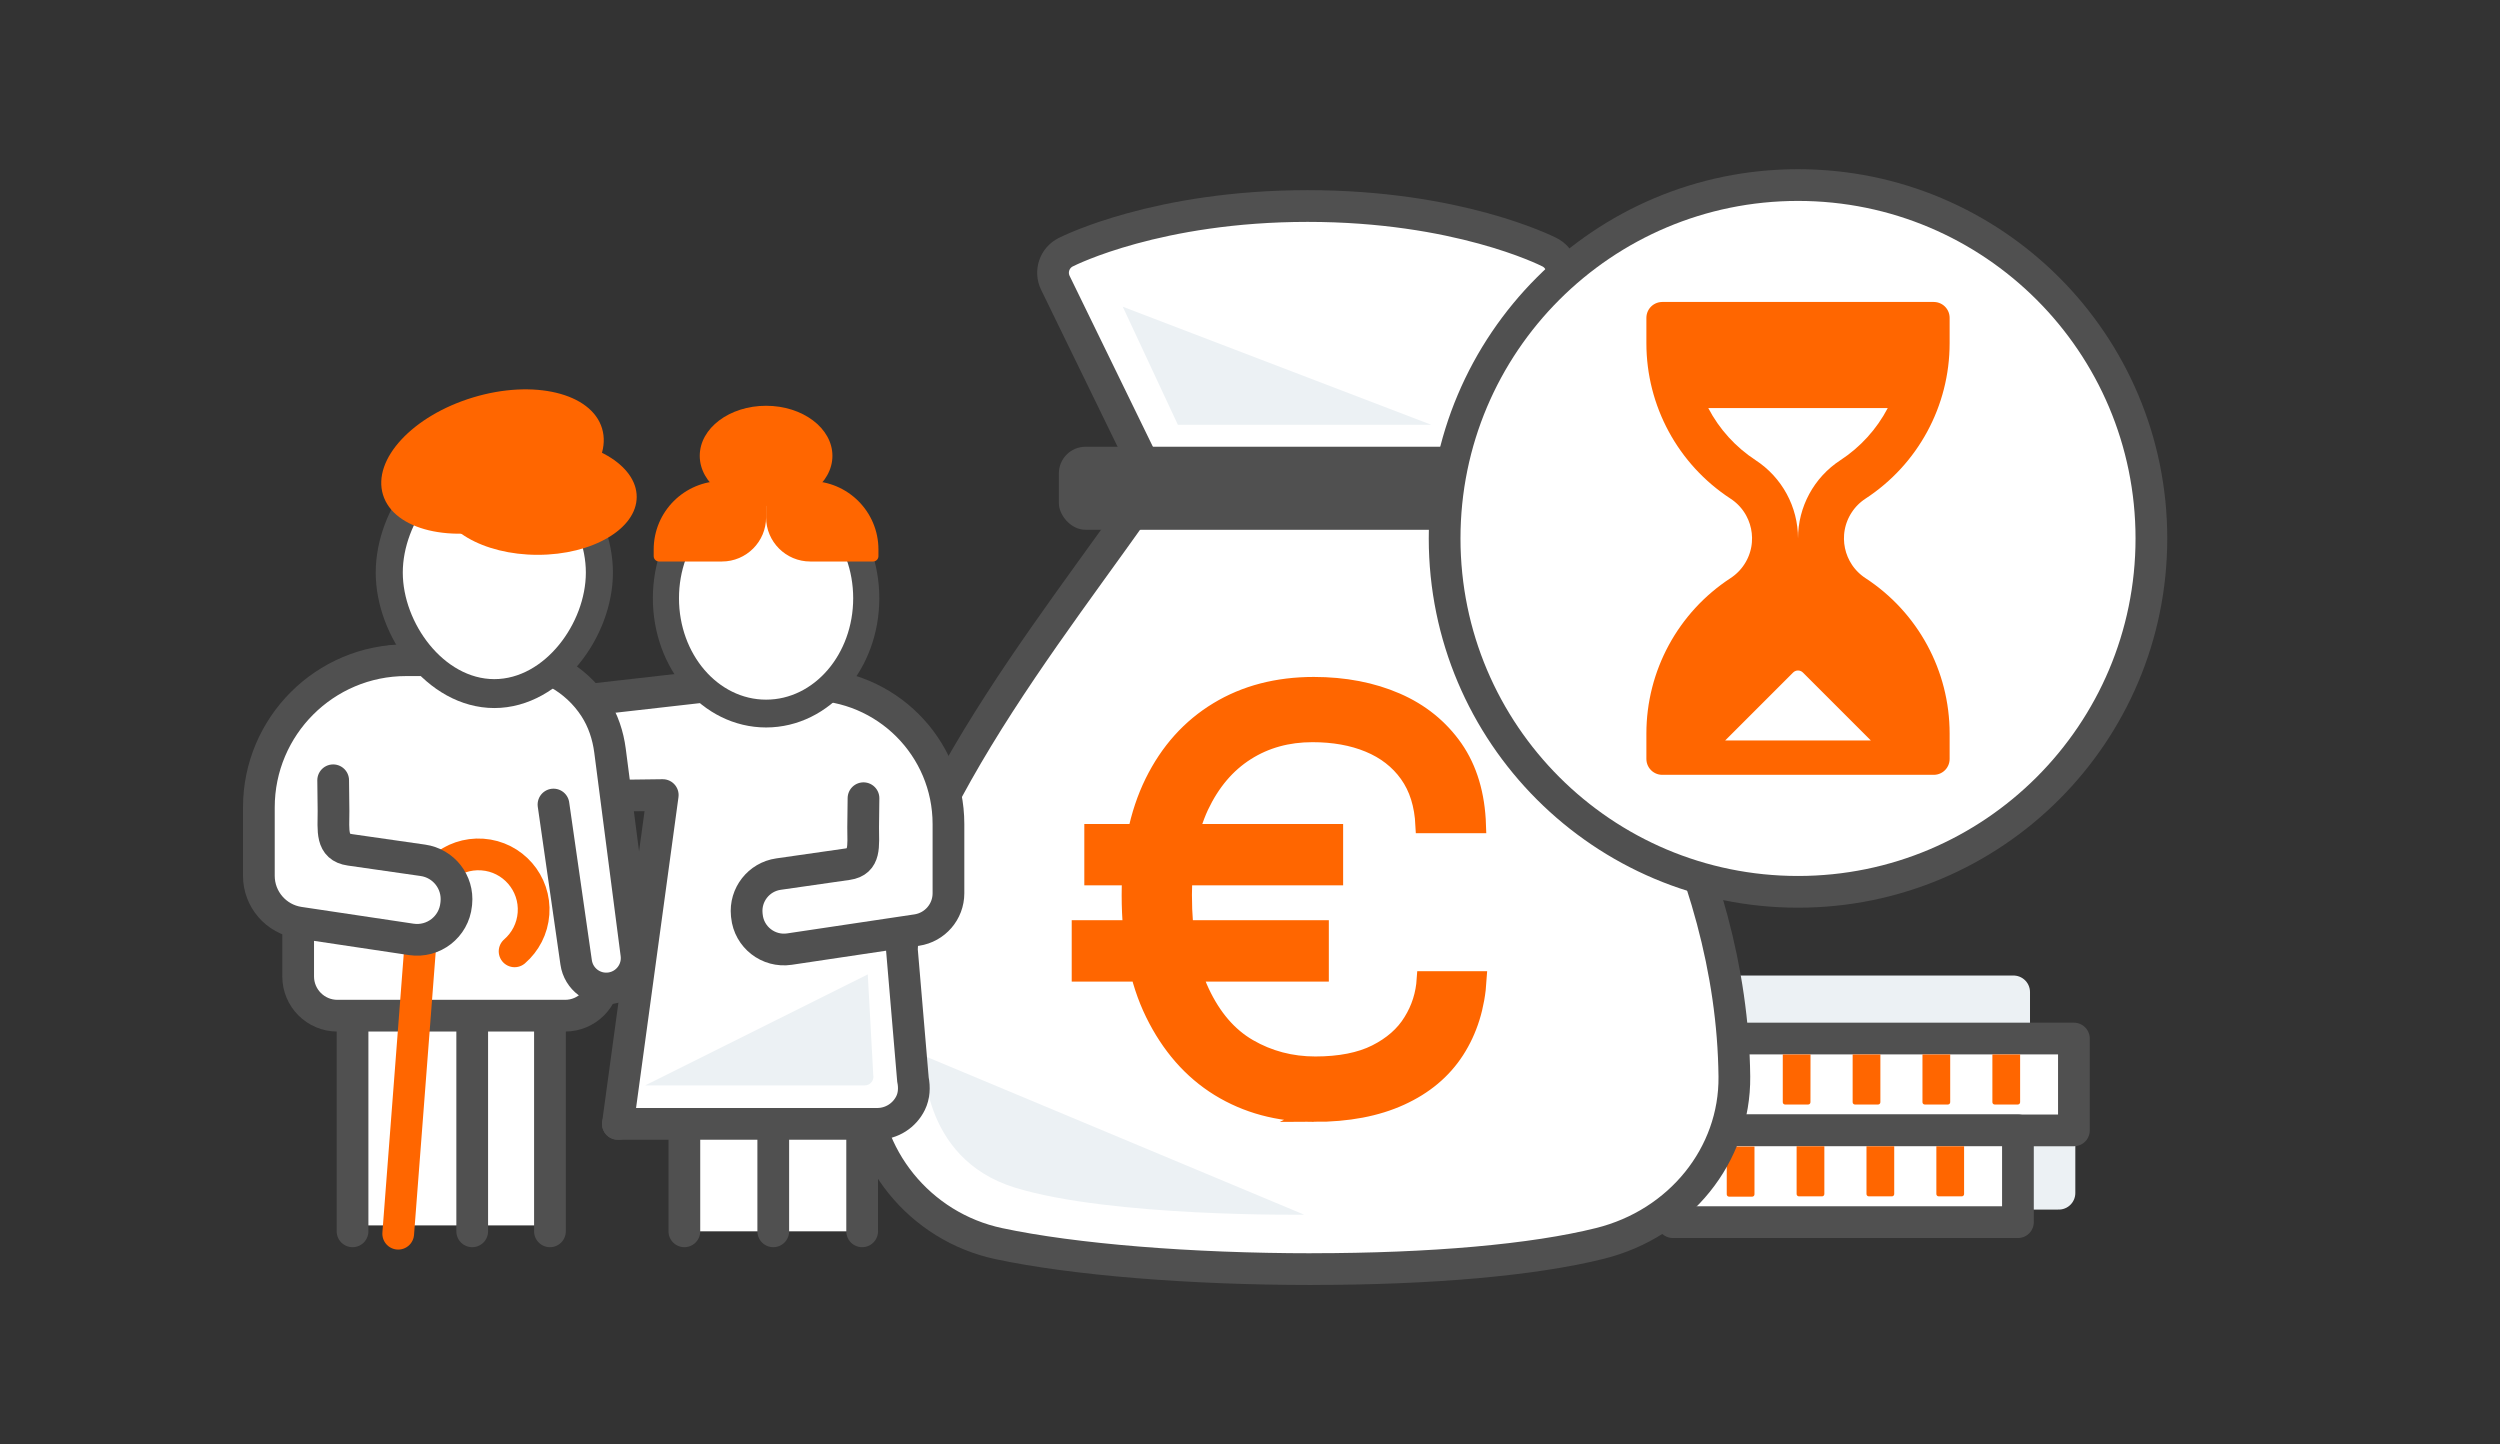 <?xml version="1.0" encoding="UTF-8"?>
<svg id="Livello_1" data-name="Livello 1" xmlns="http://www.w3.org/2000/svg" viewBox="0 0 502 290">
  <rect x="0" y="0" width="502" height="290" fill="#333333" stroke="none"/>
  <defs>
    <style>
      .cls-1 {
        stroke-miterlimit: 10;
        stroke-width: 3.2px;
      }

      .cls-1, .cls-2, .cls-3 {
        stroke: #f60;
      }

      .cls-1, .cls-2, .cls-4 {
        fill: #f60;
      }

      .cls-2, .cls-5, .cls-3, .cls-6, .cls-7, .cls-8 {
        stroke-width: 6.37px;
      }

      .cls-2, .cls-5, .cls-3, .cls-6, .cls-7, .cls-9 {
        stroke-linecap: round;
      }

      .cls-2, .cls-5, .cls-3, .cls-9 {
        stroke-linejoin: round;
      }

      .cls-5, .cls-6, .cls-7, .cls-8 {
        stroke: #505050;
      }

      .cls-5, .cls-7, .cls-8, .cls-10 {
        fill: #fff;
      }

      .cls-3, .cls-6 {
        fill: none;
      }

      .cls-9 {
        stroke: #ecf1f4;
        stroke-width: 6.65px;
      }

      .cls-9, .cls-11 {
        fill: #ecf1f4;
      }

      .cls-12 {
        fill: #505050;
      }

      .cls-12, .cls-4, .cls-10, .cls-11 {
        stroke-width: 0px;
      }
    </style>
  </defs>
  <g>
    <g>
      <path class="cls-9" d="M329.85,217.87h74.45v-18.66h-74.45v18.66Z"/>
      <path class="cls-9" d="M338.95,239.56h74.45v-18.66h-74.45v18.66Z"/>
      <g>
        <g>
          <path class="cls-5" d="M416.44,226.98h-69.28v-18.44h69.28v18.44Z"/>
          <g>
            <path class="cls-4" d="M400.54,211.73h4.62c.26,0,.47.21.47.47v9.59h-5.57v-9.59c0-.26.21-.47.47-.47Z" transform="translate(805.7 433.52) rotate(-180)"/>
            <path class="cls-4" d="M386.51,211.73h4.62c.26,0,.47.21.47.47v9.59h-5.57v-9.59c0-.26.21-.47.47-.47Z" transform="translate(777.63 433.52) rotate(-180)"/>
            <path class="cls-4" d="M372.47,211.73h4.62c.26,0,.47.21.47.47v9.59h-5.57v-9.59c0-.26.21-.47.47-.47Z" transform="translate(749.57 433.52) rotate(-180)"/>
            <path class="cls-4" d="M363.54,221.32c0,.26-.21.47-.47.47h-4.62c-.26,0-.47-.21-.47-.47v-9.59h5.57"/>
          </g>
        </g>
        <g>
          <path class="cls-5" d="M405.2,245.41h-69.28v-18.44h69.28v18.44Z"/>
          <g>
            <path class="cls-4" d="M389.29,230.16h4.62c.26,0,.47.21.47.47v9.59h-5.57v-9.59c0-.26.21-.47.47-.47Z" transform="translate(783.2 470.39) rotate(-180)"/>
            <path class="cls-4" d="M375.26,230.16h4.62c.26,0,.47.21.47.47v9.59h-5.57v-9.59c0-.26.21-.47.47-.47Z" transform="translate(755.14 470.39) rotate(-180)"/>
            <path class="cls-4" d="M361.23,230.16h4.62c.26,0,.47.21.47.47v9.59h-5.57v-9.59c0-.26.21-.47.47-.47Z" transform="translate(727.08 470.39) rotate(-180)"/>
            <path class="cls-4" d="M347.19,230.23h4.62c.26,0,.47.21.47.47v9.59h-5.57v-9.59c0-.26.21-.47.47-.47Z" transform="translate(699.01 470.52) rotate(-180)"/>
          </g>
        </g>
      </g>
    </g>
    <path class="cls-5" d="M289.2,100.13h-53.27c-1.77,0-3.38-1.01-4.16-2.6l-19.85-40.73c-1.11-2.28-.19-5.01,2.07-6.15.74-.38,18.56-9.28,48.58-9.28s47.75,8.87,48.52,9.25c2.29,1.12,3.24,3.89,2.12,6.18l-19.85,40.74c-.78,1.58-2.39,2.59-4.16,2.59Z"/>
    <path class="cls-5" d="M263.42,254.84h0c-24.33,0-47.83-1.91-62.86-5.12-15.88-3.38-27.31-17.49-27.16-33.54.42-43.29,31.54-81.45,54.47-113.81.86-1.22,2.28-1.96,3.78-1.96h65c1.5,0,2.91.73,3.78,1.96,22.91,32.37,47.37,70.53,47.83,113.81.16,15.73-10.95,29.51-27,33.5-13.32,3.33-33.86,5.15-57.83,5.15Z"/>
    <rect class="cls-12" x="212.62" y="89.71" width="99.9" height="16.67" rx="5.35" ry="5.35"/>
    <path class="cls-1" d="M216.8,195.5v-9.12h48.43v9.12h-48.43ZM219.33,176.18v-9.12h48.77v9.12h-48.77ZM263.79,223.67c-7.14,0-13.5-1.72-19.08-5.15-5.55-3.43-9.93-8.45-13.13-14.98-3.2-6.53-4.75-14.47-4.75-23.8,0-8.82,1.55-16.39,4.64-22.69,3.1-6.29,7.44-11.11,12.99-14.47,5.55-3.37,12.02-5.05,19.35-5.05,6.19,0,11.75,1.08,16.63,3.2,4.88,2.12,8.79,5.28,11.71,9.46,2.89,4.17,4.44,9.36,4.64,15.52h-10.97c-.2-4.11-1.25-7.47-3.2-10.2-1.92-2.69-4.54-4.71-7.81-6.06-3.26-1.35-7.03-2.02-11.28-2.02-4.95,0-9.36,1.21-13.23,3.67-3.87,2.46-6.93,6.06-9.19,10.84-2.22,4.78-3.37,10.7-3.37,17.74,0,8.01,1.18,14.51,3.53,19.52,2.36,5.02,5.52,8.72,9.53,11.04,4.01,2.32,8.45,3.5,13.33,3.5s8.99-.81,12.12-2.39c3.13-1.58,5.55-3.67,7.14-6.29,1.62-2.59,2.49-5.42,2.69-8.45h10.84c-.34,5.55-1.85,10.33-4.48,14.41-2.63,4.07-6.36,7.17-11.17,9.36-4.81,2.19-10.54,3.3-17.5,3.3h0Z"/>
    <polyline class="cls-11" points="287.41 85.3 225.45 61.59 236.52 85.3"/>
    <path class="cls-11" d="M185.52,211.98s-1.03,20.57,18.32,26.51c19.35,5.93,58.05,5.42,58.05,5.42l-76.37-31.92Z"/>
  </g>
  <g>
    <circle class="cls-5" cx="361.04" cy="108.12" r="70.96"/>
    <g>
      <path class="cls-2" d="M333.78,63.82v5.11c0,11.51,5.81,22.24,15.45,28.53,5.88,3.84,7.54,11.72,3.7,17.6-.96,1.48-2.22,2.73-3.7,3.7-9.64,6.29-15.45,17.02-15.45,28.53v5.11h54.52v-5.11c0-11.51-5.81-22.24-15.45-28.53-5.88-3.84-7.54-11.72-3.7-17.6.96-1.48,2.22-2.73,3.7-3.7,9.64-6.29,15.45-17.02,15.45-28.53v-5.11h-54.52Z"/>
      <path class="cls-10" d="M343.03,81.94h36.03c-2.22,4.24-5.5,7.85-9.51,10.47-5.31,3.46-8.51,9.37-8.51,15.71,0-6.34-3.2-12.24-8.51-15.71-4.01-2.62-7.29-6.22-9.51-10.47Z"/>
      <path class="cls-10" d="M346.41,148.69l13.65-13.65c.54-.54,1.42-.54,1.96,0l13.65,13.65h-29.26Z"/>
    </g>
  </g>
  <g>
    <rect class="cls-10" x="69.47" y="203.96" width="40.95" height="42.1" transform="translate(179.9 450.02) rotate(-180)"/>
    <rect class="cls-10" x="137.42" y="226.6" width="35.69" height="20.65" transform="translate(310.54 473.85) rotate(-180)"/>
    <g>
      <g>
        <path class="cls-7" d="M124.07,225.67h7.45s44.62,0,44.62,0c2.95,0,5.5-1.71,6.71-4.19.71-1.45.79-3.13.47-4.71l-2.22-26.11,1.87-32.66c0-11.35-9.2-20.55-20.55-20.55h-17.18c-11.35,0-12.16,10.85-12.16,22.2"/>
        <line class="cls-6" x1="173.12" y1="226.6" x2="173.12" y2="247.25"/>
        <line class="cls-6" x1="155.27" y1="226.6" x2="155.27" y2="247.25"/>
        <line class="cls-6" x1="137.42" y1="226.6" x2="137.42" y2="247.25"/>
        <path class="cls-5" d="M173.39,160.28l-.07,5.85c0,3.72.54,6.87-3.13,7.4l-13.87,1.99c-3.96.57-6.77,4.16-6.37,8.14l.03.27c.42,4.25,4.32,7.28,8.54,6.65l25.56-3.82c3.66-.55,6.37-3.69,6.37-7.39v-13.89c0-15.48-12.55-28.03-28.03-28.03h-17.18s-39.37,4.47-39.37,4.47l-5.15,18.14,32.36-.41-9.01,66.03"/>
        <ellipse class="cls-8" cx="153.83" cy="120.13" rx="19.55" ry="22.76"/>
        <ellipse class="cls-10" cx="153.83" cy="120.13" rx="17.49" ry="20.36"/>
        <path class="cls-4" d="M154.91,96.59h12.62c4.89,0,8.87,3.97,8.87,8.87v7.29h-8.81c-7.59,0-13.75-6.16-13.75-13.75v-1.33c0-.6.48-1.08,1.08-1.08Z" transform="translate(330.23 209.34) rotate(180)"/>
        <path class="cls-4" d="M145.02,96.59h8.81v7.29c0,4.89-3.97,8.87-8.87,8.87h-12.62c-.6,0-1.08-.48-1.08-1.08v-1.33c0-7.59,6.16-13.75,13.75-13.75Z"/>
        <ellipse class="cls-4" cx="153.83" cy="91.53" rx="13.32" ry="10.05"/>
      </g>
      <path class="cls-11" d="M174.25,195.66l1.1,20.18c.23,1.09-.6,2.11-1.71,2.11h-44.09s44.7-22.29,44.7-22.29Z"/>
    </g>
    <g>
      <line class="cls-6" x1="110.43" y1="201.55" x2="110.43" y2="247.25"/>
      <line class="cls-6" x1="94.82" y1="201.55" x2="94.82" y2="247.25"/>
      <line class="cls-6" x1="70.79" y1="201.55" x2="70.79" y2="247.25"/>
      <path class="cls-8" d="M121.35,196.07c0,4.35-3.53,7.88-7.88,7.88h-45.72c-4.35,0-7.88-3.53-7.88-7.88v-41.79c0-11.97,9.71-21.68,21.68-21.68h18.12"/>
      <path class="cls-3" d="M103.33,191.03c2.14-1.86,3.58-4.53,3.8-7.59.44-6.11-4.16-11.42-10.27-11.85s-11.42,4.16-11.85,10.27l-5.05,65.87"/>
      <path class="cls-5" d="M66.9,156.68l.07,6.17c0,3.92-.57,7.25,3.31,7.8l14.63,2.1c4.18.6,7.14,4.38,6.72,8.58l-.03.28c-.45,4.49-4.55,7.68-9.01,7.02l-22.51-3.37c-4.65-.7-8.1-4.69-8.1-9.4v-13.72c0-16.33,13.24-29.57,29.57-29.57h18.12s2.23,0,2.23,0c7.23,0,13.76,3.71,17.53,9.52,1.68,2.59,2.66,5.57,3.06,8.64l5.3,40.87c.43,3.31-1.89,6.36-5.19,6.83h0c-3.34.48-6.43-1.84-6.91-5.18l-4.55-31.7"/>
      <g>
        <path class="cls-8" d="M119.89,114.97c0,11.39-9.24,24.02-20.63,24.02-11.39,0-20.63-12.62-20.63-24.02,0-11.39,9.24-24.02,20.63-24.02,11.39,0,20.63,12.62,20.63,24.02Z"/>
        <path class="cls-10" d="M117.64,114.97c0,10.15-8.23,21.4-18.38,21.4-10.15,0-18.38-11.25-18.38-21.4,0-10.15,8.23-21.4,18.38-21.4,10.15,0,18.38,11.25,18.38,21.4Z"/>
        <ellipse class="cls-4" cx="107.97" cy="99.77" rx="19.88" ry="11.64"/>
        <ellipse class="cls-4" cx="98.9" cy="92.67" rx="22.98" ry="13.45" transform="translate(-22.6 32.61) rotate(-16.83)"/>
      </g>
    </g>
  </g>
</svg>